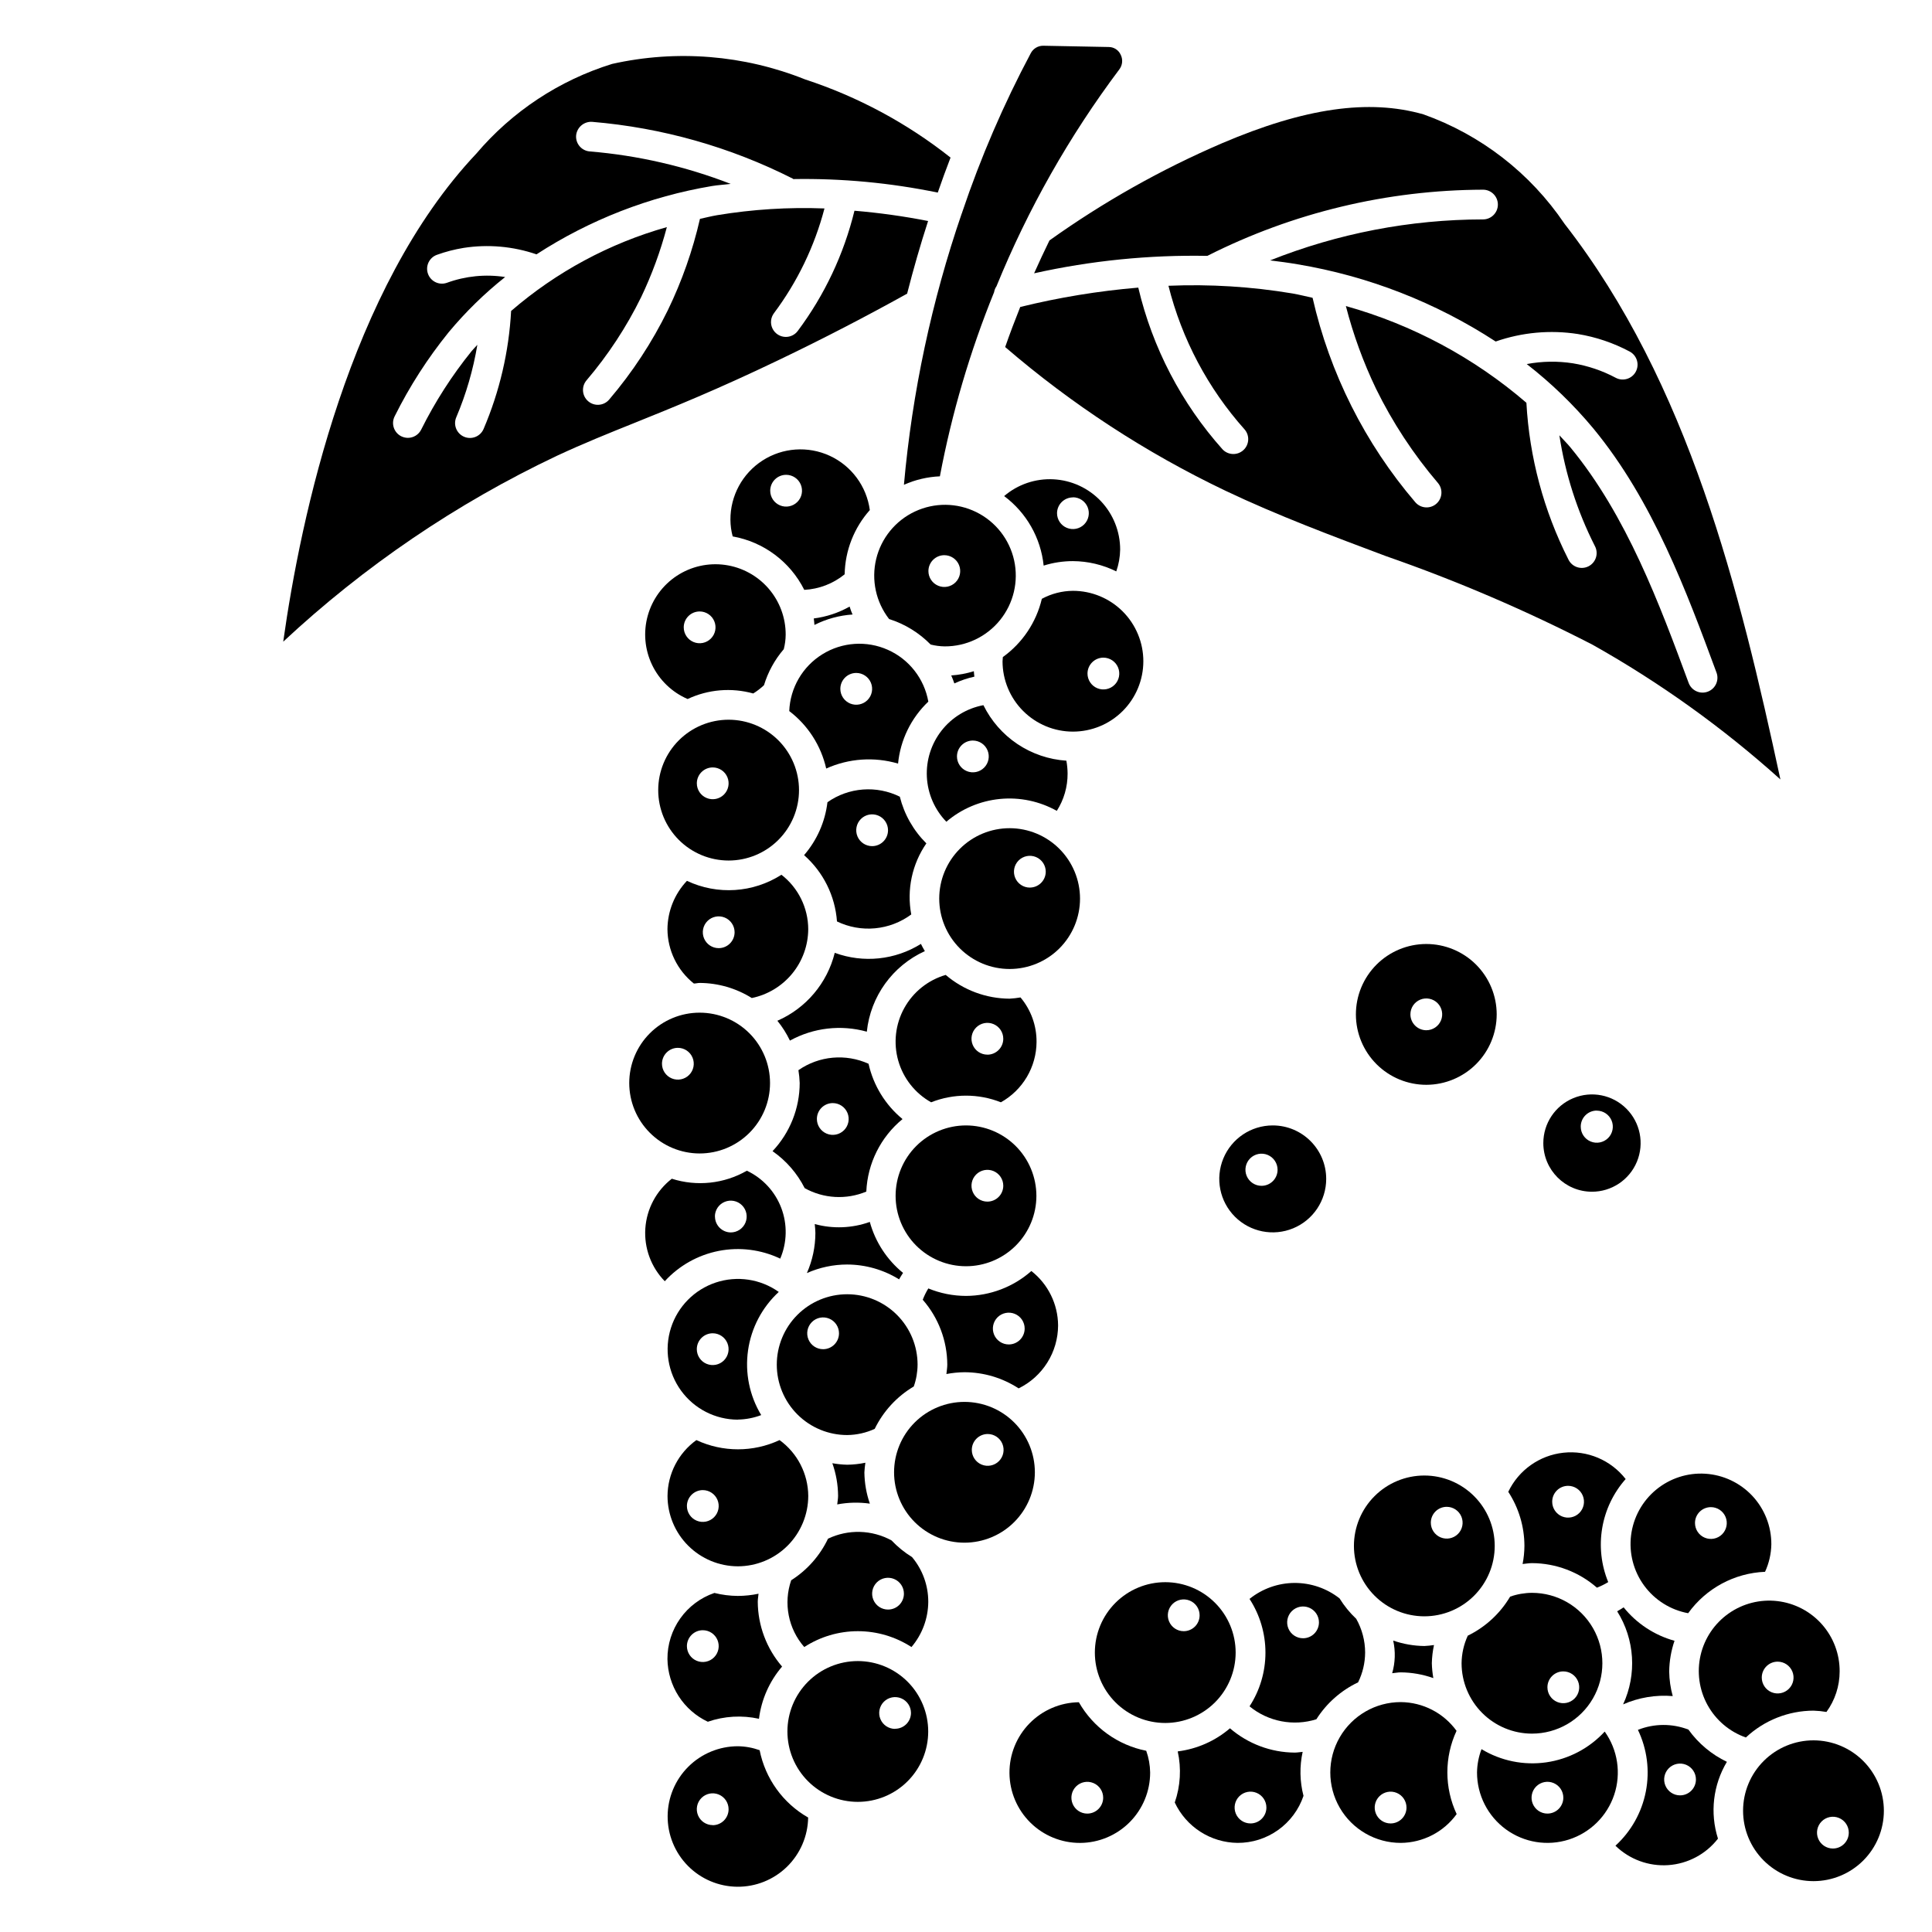 <?xml version="1.0" encoding="UTF-8"?>
<!-- The Best Svg Icon site in the world: iconSvg.co, Visit us! https://iconsvg.co -->
<svg fill="#000000" width="800px" height="800px" version="1.1" viewBox="144 144 512 512" xmlns="http://www.w3.org/2000/svg">
 <g>
  <path d="m368.51 479.11c4.863 0.012 9.625 1.375 13.758 3.934 0.316-0.605 0.691-1.141 1.047-1.715-4.269-3.473-7.352-8.199-8.809-13.508-4.691 1.684-9.785 1.879-14.594 0.566 0.07 0.789 0.172 1.574 0.172 2.363-0.008 3.66-0.773 7.277-2.25 10.625 3.359-1.492 6.996-2.266 10.676-2.266z"/>
  <path d="m357.25 458.87c5.016 2.789 11.035 3.125 16.332 0.91 0.32-7.477 3.812-14.465 9.598-19.215-4.551-3.746-7.719-8.906-9.004-14.656-6.062-2.746-13.125-2.102-18.586 1.699 0.184 1.129 0.297 2.266 0.336 3.41-0.012 6.711-2.586 13.168-7.195 18.051 3.609 2.508 6.535 5.875 8.52 9.801zm7.445-22.539c1.703 0 3.238 1.027 3.891 2.602 0.652 1.57 0.293 3.383-0.91 4.586-1.207 1.207-3.016 1.566-4.59 0.914-1.574-0.652-2.602-2.188-2.602-3.891 0-2.324 1.887-4.211 4.211-4.211z"/>
  <path d="m411.57 363.48c-4.949-0.004-9.695 1.961-13.195 5.461-3.5 3.496-5.469 8.242-5.469 13.191 0 4.949 1.961 9.695 5.461 13.195s8.246 5.465 13.191 5.465c4.949 0 9.695-1.965 13.195-5.461 3.5-3.5 5.465-8.246 5.465-13.195-0.004-4.945-1.973-9.684-5.469-13.184-3.496-3.496-8.234-5.465-13.18-5.473zm5.352 15.742c-1.703 0-3.238-1.023-3.891-2.598s-0.289-3.387 0.914-4.59c1.203-1.203 3.016-1.566 4.59-0.914 1.574 0.652 2.602 2.188 2.602 3.891-0.012 2.32-1.891 4.199-4.215 4.203z"/>
  <path d="m411.57 408.66c-6.215-0.027-12.223-2.258-16.949-6.297-4.672 1.359-8.617 4.512-10.973 8.773-2.359 4.258-2.934 9.277-1.602 13.957 1.332 4.68 4.465 8.645 8.711 11.027 5.941-2.348 12.551-2.348 18.492 0 2.844-1.594 5.219-3.91 6.879-6.715 1.66-2.809 2.547-6.008 2.566-9.266 0.035-4.32-1.473-8.508-4.25-11.809-0.953 0.164-1.91 0.273-2.875 0.328zm-5.902 14.832c-1.703 0-3.242-1.027-3.891-2.598-0.652-1.574-0.293-3.387 0.91-4.59 1.207-1.207 3.016-1.566 4.59-0.914 1.574 0.652 2.602 2.188 2.602 3.891 0 2.328-1.887 4.215-4.211 4.219z"/>
  <path d="m402.22 323.32c-0.07-0.473-0.094-0.961-0.141-1.441-1.949 0.609-3.957 0.984-5.992 1.121 0.301 0.691 0.59 1.395 0.828 2.117 1.695-0.793 3.477-1.395 5.305-1.797z"/>
  <path d="m394.79 361.77c4-3.414 8.949-5.519 14.184-6.035s10.5 0.586 15.09 3.152c1.887-2.953 2.879-6.391 2.859-9.895-0.008-1.141-0.117-2.281-0.324-3.402-4.633-0.305-9.105-1.824-12.965-4.406-3.859-2.582-6.973-6.137-9.02-10.305-4.379 0.82-8.309 3.203-11.062 6.703-2.754 3.496-4.148 7.879-3.922 12.324 0.227 4.449 2.062 8.664 5.16 11.863zm7.031-21.516h-0.004c1.703 0 3.238 1.027 3.891 2.602 0.652 1.57 0.293 3.383-0.91 4.586-1.207 1.207-3.019 1.566-4.59 0.914-1.574-0.652-2.602-2.188-2.602-3.891 0.004-2.324 1.887-4.207 4.211-4.211z"/>
  <path d="m351.09 375.82c-7.512 4.812-16.973 5.422-25.043 1.613-3.281 3.457-5.125 8.031-5.164 12.801 0.035 5.613 2.609 10.914 7 14.414 0.52 0 1-0.156 1.527-0.156v-0.004c4.891 0.023 9.676 1.406 13.824 4 4.207-0.867 7.988-3.152 10.715-6.477 2.723-3.324 4.219-7.481 4.242-11.777-0.02-5.644-2.641-10.961-7.102-14.414zm-16.625 19.449c-1.703 0-3.238-1.023-3.891-2.598-0.652-1.574-0.293-3.387 0.91-4.59 1.207-1.203 3.016-1.566 4.59-0.914s2.602 2.188 2.602 3.891c-0.004 2.324-1.887 4.207-4.211 4.211z"/>
  <path d="m382.46 355.13c-3.035-1.5-6.418-2.156-9.789-1.898-3.375 0.258-6.617 1.418-9.387 3.363-0.621 5.188-2.777 10.074-6.195 14.027 5.094 4.488 8.227 10.797 8.719 17.57 3.141 1.516 6.629 2.144 10.098 1.816 3.469-0.324 6.785-1.594 9.586-3.668-1.23-6.562 0.211-13.344 4.004-18.836-3.43-3.406-5.863-7.688-7.035-12.375zm-7.336 13.105h-0.004c-1.703 0-3.238-1.027-3.891-2.598-0.648-1.574-0.289-3.387 0.914-4.59 1.203-1.207 3.016-1.566 4.59-0.914 1.574 0.652 2.602 2.188 2.602 3.891 0 1.117-0.445 2.188-1.234 2.977-0.789 0.793-1.863 1.234-2.981 1.234z"/>
  <path d="m390.63 314.81c1.211 0.305 2.453 0.469 3.703 0.488 5.699 0.031 11.105-2.535 14.688-6.969 3.586-4.434 4.957-10.254 3.734-15.82-1.227-5.57-4.918-10.277-10.031-12.797-5.113-2.519-11.094-2.578-16.258-0.156-5.16 2.418-8.941 7.055-10.273 12.598-1.332 5.543-0.07 11.391 3.426 15.895 4.172 1.316 7.953 3.641 11.012 6.762zm3.621-23.68c1.707 0 3.242 1.027 3.894 2.598 0.648 1.574 0.289 3.387-0.914 4.59-1.203 1.207-3.016 1.566-4.59 0.914-1.574-0.652-2.602-2.188-2.602-3.891 0.004-2.324 1.891-4.207 4.211-4.211z"/>
  <path d="m326.22 329.25c5.438-2.559 11.609-3.078 17.395-1.473 1.023-0.633 1.98-1.367 2.852-2.195 1.066-3.512 2.852-6.762 5.242-9.543 0.32-1.246 0.488-2.531 0.504-3.816 0.02-4.508-1.598-8.867-4.551-12.273-2.953-3.402-7.039-5.621-11.504-6.242-4.461-0.621-9 0.398-12.77 2.871-3.766 2.469-6.512 6.223-7.723 10.562-1.215 4.34-0.809 8.973 1.133 13.039 1.945 4.066 5.297 7.289 9.438 9.07zm3.188-23.207c1.703 0 3.238 1.023 3.891 2.598 0.652 1.574 0.293 3.387-0.914 4.59-1.203 1.207-3.016 1.566-4.59 0.914-1.57-0.652-2.598-2.188-2.598-3.891 0.004-2.324 1.887-4.207 4.211-4.211z"/>
  <path d="m420.1 302.69c-1.473 6.227-5.144 11.707-10.336 15.438 0 0.371-0.078 0.73-0.078 1.102h-0.004c0 4.949 1.969 9.695 5.465 13.191 3.5 3.5 8.246 5.465 13.191 5.465 4.949 0 9.695-1.965 13.195-5.465 3.496-3.496 5.465-8.242 5.465-13.191 0-4.945-1.969-9.691-5.465-13.191-3.5-3.5-8.246-5.465-13.195-5.465-2.879 0.023-5.707 0.75-8.238 2.117zm16.312 15.594h-0.004c1.703 0 3.238 1.027 3.891 2.602s0.293 3.387-0.914 4.59c-1.203 1.203-3.016 1.566-4.586 0.914-1.574-0.652-2.602-2.188-2.602-3.891 0.004-2.324 1.887-4.207 4.211-4.215z"/>
  <path d="m357.14 300.32c3.914-0.203 7.664-1.648 10.703-4.125 0.121-6.289 2.484-12.324 6.668-17.02-0.844-6.293-4.848-11.715-10.609-14.379-5.766-2.66-12.488-2.191-17.824 1.246-5.34 3.438-8.547 9.367-8.508 15.715 0.012 1.484 0.211 2.965 0.598 4.398 8.207 1.461 15.238 6.711 18.973 14.164zm-4.809-30.488h-0.004c1.703 0 3.242 1.023 3.891 2.598 0.652 1.574 0.293 3.387-0.91 4.59-1.207 1.207-3.016 1.566-4.59 0.914-1.574-0.652-2.602-2.188-2.602-3.891 0.004-2.324 1.887-4.207 4.211-4.211z"/>
  <path d="m337.09 372.05c4.949 0 9.695-1.969 13.191-5.469 3.5-3.496 5.465-8.242 5.465-13.191s-1.969-9.695-5.469-13.195c-3.5-3.496-8.246-5.461-13.195-5.461-4.945 0.004-9.691 1.969-13.191 5.469-3.496 3.5-5.461 8.25-5.457 13.195 0.004 4.949 1.969 9.691 5.469 13.188 3.496 3.496 8.242 5.461 13.188 5.465zm-4.211-24.672c1.703 0 3.238 1.023 3.891 2.598 0.652 1.574 0.289 3.387-0.914 4.59-1.203 1.207-3.016 1.566-4.59 0.914-1.574-0.652-2.598-2.188-2.598-3.891 0.004-2.324 1.887-4.207 4.211-4.211z"/>
  <path d="m350.77 477.55c1.824-4.273 1.926-9.09 0.277-13.434-1.648-4.344-4.918-7.879-9.117-9.867-6.035 3.469-13.258 4.242-19.891 2.125-4.109 3.188-6.66 7.977-7.019 13.164-0.355 5.188 1.52 10.281 5.152 14 3.789-4.141 8.805-6.957 14.312-8.035 5.508-1.078 11.215-0.363 16.285 2.047zm-17.32-11.156h0.004c0-1.703 1.023-3.238 2.598-3.891 1.574-0.652 3.387-0.293 4.59 0.914 1.207 1.203 1.566 3.016 0.914 4.59s-2.188 2.598-3.891 2.598c-2.316-0.016-4.184-1.895-4.188-4.211z"/>
  <path d="m329.41 449.68c4.949 0 9.691-1.965 13.191-5.465 3.5-3.496 5.465-8.242 5.465-13.191 0-4.945-1.965-9.691-5.461-13.191-3.5-3.5-8.242-5.465-13.191-5.465-4.945-0.004-9.691 1.961-13.191 5.457-3.5 3.5-5.469 8.242-5.469 13.191 0.004 4.945 1.969 9.691 5.469 13.188 3.496 3.5 8.238 5.469 13.188 5.477zm-5.769-27.992c1.703 0 3.238 1.023 3.891 2.598 0.652 1.574 0.293 3.387-0.914 4.59-1.203 1.203-3.016 1.566-4.59 0.914-1.574-0.652-2.598-2.188-2.598-3.891 0.004-2.324 1.887-4.207 4.211-4.211z"/>
  <path d="m420.58 293.89c2.512-0.789 5.125-1.188 7.754-1.188 3.988 0.023 7.914 0.953 11.488 2.723 0.656-1.863 1.004-3.82 1.031-5.793 0-4.773-1.832-9.367-5.117-12.832-3.285-3.461-7.777-5.531-12.547-5.781-4.766-0.25-9.449 1.34-13.078 4.445 5.914 4.406 9.711 11.09 10.469 18.426zm7.754-18.105c1.707 0 3.242 1.027 3.894 2.602 0.648 1.574 0.289 3.383-0.914 4.59-1.207 1.203-3.016 1.562-4.59 0.91-1.574-0.648-2.602-2.188-2.602-3.891 0.023-2.312 1.902-4.176 4.211-4.18z"/>
  <path d="m418.05 216.43c15.07-3.359 30.492-4.91 45.93-4.621l0.062-0.047h0.004c22.633-11.426 47.617-17.414 72.973-17.492 2.172 0 3.934 1.766 3.934 3.938s-1.762 3.938-3.934 3.938c-19.328 0.023-38.473 3.711-56.426 10.863 2.441 0.301 4.871 0.613 7.273 1.031 18.727 3.125 36.602 10.094 52.504 20.465 6.988-2.438 14.469-3.121 21.785-1.984 4.797 0.785 9.438 2.356 13.727 4.644 1.918 1.023 2.648 3.406 1.625 5.328-1.02 1.918-3.406 2.644-5.324 1.625-3.527-1.883-7.344-3.176-11.289-3.828-4.078-0.641-8.234-0.574-12.289 0.191 6.488 5.047 12.414 10.777 17.672 17.098 15.793 19.16 24.727 43.336 32.613 64.66h0.004c0.754 2.039-0.285 4.305-2.324 5.062-2.039 0.758-4.305-0.285-5.062-2.324-7.676-20.75-16.367-44.258-31.309-62.387-0.922-1.117-1.977-2.148-2.953-3.234h0.004c1.551 10.211 4.723 20.105 9.391 29.316 0.512 0.934 0.625 2.035 0.312 3.051s-1.023 1.863-1.969 2.348c-0.949 0.484-2.051 0.566-3.059 0.223-1.008-0.34-1.836-1.078-2.289-2.039-6.539-12.922-10.328-27.059-11.125-41.516-13.875-11.945-30.207-20.695-47.84-25.633 1.941 7.539 4.613 14.871 7.977 21.891 4.402 8.98 9.914 17.371 16.406 24.98 1.41 1.652 1.211 4.137-0.441 5.551-1.656 1.41-4.141 1.211-5.551-0.441-13.324-15.586-22.664-34.176-27.215-54.168-1.777-0.379-3.527-0.836-5.32-1.148-10.855-1.816-21.875-2.5-32.875-2.039 3.551 14.137 10.473 27.199 20.18 38.074 1.402 1.621 1.25 4.066-0.344 5.5-1.594 1.438-4.043 1.332-5.508-0.23-10.895-12.203-18.57-26.934-22.324-42.855-10.547 0.883-21.008 2.602-31.285 5.133-1.41 3.519-2.746 7.047-3.992 10.621l0.004-0.004c17.684 15.223 37.312 28.027 58.371 38.078 13.816 6.574 28.48 12.059 42.66 17.375l-0.004-0.004c18.727 6.523 36.969 14.352 54.602 23.422 17.867 10.035 34.574 22.012 49.812 35.715-10.793-50.098-24.23-104.91-57.238-147.29h0.004c-9.047-13.391-22.137-23.539-37.363-28.961-14.477-4.133-31.418-1.715-53.34 7.637-16.133 6.93-31.477 15.574-45.77 25.777-1.391 2.875-2.769 5.773-4.066 8.707z"/>
  <path d="m393.08 270.23c3.156-16.703 7.969-33.055 14.367-48.805 0.09-0.566 0.309-1.105 0.637-1.574 8.344-20.473 19.285-39.785 32.551-57.465 0.863-1.137 0.992-2.672 0.332-3.938-0.574-1.219-1.801-1.992-3.148-1.992l-17.352-0.336c-1.363-0.012-2.621 0.73-3.273 1.926-7.219 13.559-13.312 27.688-18.215 42.242v0.062c-0.031 0.082-0.07 0.16-0.113 0.238-7.984 23.254-13.129 47.387-15.316 71.879 3.008-1.332 6.242-2.094 9.531-2.238z"/>
  <path d="m389.95 202.57c-6.445-1.27-12.957-2.176-19.508-2.723-2.816 11.527-7.93 22.363-15.035 31.867-0.742 0.992-1.91 1.574-3.148 1.574-1.488 0-2.852-0.844-3.519-2.176-0.668-1.332-0.523-2.93 0.371-4.121 6.211-8.301 10.754-17.723 13.383-27.75-9.535-0.371-19.082 0.23-28.496 1.793-1.527 0.262-3 0.645-4.504 0.969-1.918 8.375-4.777 16.504-8.523 24.23-4.172 8.508-9.395 16.457-15.539 23.664-1.414 1.656-3.898 1.852-5.551 0.441-1.656-1.41-1.852-3.894-0.441-5.551 5.719-6.715 10.582-14.121 14.469-22.039 2.848-5.965 5.129-12.176 6.816-18.562-15.219 4.297-29.305 11.883-41.273 22.223-0.586 10.77-3.059 21.355-7.297 31.273-0.859 2-3.172 2.922-5.172 2.062-1.996-0.859-2.922-3.172-2.062-5.172 2.613-6.152 4.484-12.598 5.582-19.191-0.488 0.566-1.039 1.086-1.512 1.66-5.207 6.434-9.695 13.422-13.383 20.832-0.668 1.328-2.031 2.164-3.519 2.164-0.613-0.004-1.219-0.152-1.77-0.426-1.941-0.984-2.715-3.352-1.73-5.289 3.945-7.93 8.75-15.402 14.324-22.289 4.473-5.371 9.484-10.27 14.957-14.617-5.184-0.801-10.484-0.277-15.414 1.52-0.98 0.355-2.062 0.305-3.008-0.141-0.945-0.445-1.676-1.246-2.027-2.227-0.738-2.047 0.324-4.305 2.367-5.039 2.301-0.832 4.672-1.445 7.086-1.836 6.477-1.004 13.102-0.418 19.301 1.711 14.102-9.156 29.93-15.32 46.508-18.105 1.621-0.277 3.312-0.348 4.953-0.566v-0.004c-11.98-4.644-24.562-7.543-37.367-8.602-2.168-0.184-3.773-2.086-3.59-4.25 0.223-2.144 2.098-3.731 4.25-3.59 18.5 1.547 36.531 6.644 53.105 15.02 0.078 0 0.117 0.109 0.188 0.148 12.859-0.215 25.703 0.988 38.297 3.582 1.094-3.148 2.203-6.227 3.387-9.281-11.52-9.121-24.559-16.129-38.52-20.703-16.25-6.508-34.086-7.941-51.168-4.117-14.016 4.344-26.5 12.594-35.992 23.781-33.629 35.605-46.492 96.133-51.168 129.33 21.484-20.043 45.93-36.652 72.48-49.238 7.086-3.305 13.746-5.977 20.75-8.793 10.156-4.094 21.656-8.723 38.094-16.617 11.809-5.652 23.191-11.57 34.016-17.578 1.652-6.473 3.492-12.895 5.555-19.25z"/>
  <path d="m365.22 396.5c-1.992 8.039-7.613 14.695-15.207 18.012 1.312 1.617 2.43 3.379 3.328 5.258 6.223-3.422 13.535-4.269 20.375-2.363 0.973-9.34 6.828-17.465 15.383-21.348-0.387-0.613-0.707-1.266-1.047-1.914h-0.004c-6.836 4.273-15.262 5.144-22.828 2.363z"/>
  <path d="m369.16 304.75c-2.934 1.652-6.16 2.723-9.5 3.148 0.094 0.566 0.117 1.141 0.172 1.715v0.004c3.148-1.594 6.586-2.531 10.105-2.766-0.289-0.645-0.551-1.312-0.777-2.102z"/>
  <path d="m400 442.25c-4.949 0-9.695 1.969-13.195 5.465-3.496 3.5-5.461 8.246-5.461 13.195 0 4.945 1.965 9.691 5.461 13.191 3.5 3.496 8.246 5.465 13.195 5.465 4.945 0 9.691-1.969 13.191-5.465 3.5-3.5 5.465-8.246 5.465-13.191-0.008-4.949-1.977-9.691-5.473-13.188s-8.238-5.465-13.184-5.473zm5.668 20.191c-1.703 0-3.242-1.023-3.891-2.598-0.652-1.574-0.293-3.387 0.91-4.59 1.207-1.203 3.016-1.566 4.59-0.914 1.574 0.652 2.602 2.188 2.602 3.891-0.004 2.324-1.887 4.207-4.211 4.211z"/>
  <path d="m353.16 332.44c4.953 3.769 8.418 9.16 9.793 15.23 5.984-2.699 12.742-3.164 19.043-1.312 0.609-6.262 3.457-12.094 8.02-16.422-1.074-6.07-5.09-11.211-10.719-13.723-5.629-2.516-12.141-2.07-17.375 1.184-5.238 3.25-8.52 8.891-8.762 15.051zm17.75-10.102c1.703 0 3.242 1.027 3.891 2.602 0.652 1.574 0.293 3.383-0.91 4.59-1.207 1.203-3.016 1.562-4.59 0.914-1.574-0.652-2.602-2.188-2.602-3.894 0.004-2.324 1.887-4.207 4.211-4.211z"/>
  <path d="m386.16 511.43c0.656-1.859 0.996-3.812 1.008-5.785 0-4.949-1.965-9.691-5.465-13.191s-8.246-5.465-13.191-5.465c-4.949 0-9.695 1.965-13.195 5.465-3.496 3.5-5.461 8.242-5.461 13.191s1.965 9.695 5.461 13.191c3.5 3.5 8.246 5.465 13.195 5.465 2.519-0.027 5.004-0.586 7.297-1.637 2.277-4.676 5.875-8.582 10.352-11.234zm-24.027-9.879c-1.703 0-3.238-1.023-3.891-2.598-0.652-1.574-0.289-3.387 0.914-4.59 1.203-1.207 3.016-1.566 4.59-0.914 1.574 0.652 2.598 2.188 2.598 3.891 0 2.324-1.883 4.211-4.211 4.211z"/>
  <path d="m400 487.43c-3.426-0.008-6.816-0.68-9.984-1.984-0.586 0.949-1.082 1.957-1.48 3 4.172 4.762 6.481 10.871 6.504 17.199 0 0.852-0.156 1.66-0.234 2.488 1.574-0.305 3.18-0.465 4.785-0.48 5.098 0.008 10.086 1.496 14.359 4.281 3.125-1.527 5.758-3.898 7.606-6.848 1.848-2.945 2.836-6.352 2.848-9.832-0.035-5.637-2.644-10.949-7.086-14.422-4.781 4.227-10.938 6.57-17.316 6.598zm11.336 12.863c-1.707 0-3.242-1.027-3.894-2.602-0.648-1.574-0.289-3.383 0.914-4.59 1.207-1.203 3.016-1.562 4.59-0.91 1.574 0.648 2.602 2.188 2.602 3.891-0.004 2.324-1.887 4.207-4.211 4.211z"/>
  <path d="m374.52 542.48c-0.922-2.656-1.41-5.449-1.449-8.266 0.043-0.859 0.133-1.719 0.262-2.574-1.586 0.328-3.199 0.504-4.816 0.527-1.32-0.031-2.637-0.168-3.938-0.398 0.988 2.781 1.504 5.707 1.52 8.656 0 0.789-0.164 1.504-0.227 2.258v0.004c2.852-0.543 5.773-0.613 8.648-0.207z"/>
  <path d="m569.25 602.9c-4.07 4.418-9.543 7.293-15.488 8.141-5.949 0.848-12.008-0.387-17.148-3.496-0.754 1.98-1.156 4.074-1.188 6.188 0 5.957 2.848 11.555 7.656 15.066 4.812 3.512 11.012 4.516 16.688 2.699 5.672-1.816 10.137-6.231 12.016-11.883 1.879-5.652 0.945-11.863-2.512-16.715zm-15.168 21.719c-1.703 0-3.238-1.031-3.887-2.606-0.648-1.574-0.285-3.387 0.922-4.59 1.207-1.199 3.019-1.559 4.59-0.902 1.574 0.656 2.598 2.191 2.594 3.894-0.008 2.32-1.891 4.199-4.211 4.203z"/>
  <path d="m339.54 520.2c2.113-0.031 4.207-0.434 6.188-1.188-3.106-5.144-4.336-11.199-3.488-17.148 0.848-5.945 3.723-11.418 8.141-15.488-4.852-3.445-11.055-4.371-16.699-2.492-5.644 1.879-10.051 6.34-11.867 12.004-1.812 5.668-0.816 11.859 2.688 16.668 3.5 4.809 9.09 7.656 15.039 7.668zm-6.668-22.867c1.703 0 3.238 1.027 3.891 2.602 0.652 1.57 0.289 3.383-0.914 4.59-1.203 1.203-3.016 1.562-4.59 0.91s-2.598-2.188-2.598-3.891c0.004-2.324 1.887-4.207 4.211-4.211z"/>
  <path d="m591.45 602.36c-4.309-1.66-9.09-1.637-13.383 0.07 2.438 5.082 3.172 10.809 2.098 16.336-1.074 5.531-3.898 10.566-8.055 14.367 3.723 3.629 8.816 5.5 14.004 5.144 5.191-0.359 9.98-2.91 13.168-7.019-2.168-6.809-1.309-14.223 2.363-20.355-4.062-1.945-7.57-4.883-10.195-8.543zm-2.219 17.43c-1.703 0-3.242-1.027-3.891-2.602-0.652-1.574-0.289-3.387 0.914-4.59 1.207-1.203 3.019-1.562 4.594-0.91 1.574 0.656 2.598 2.195 2.594 3.898-0.004 2.324-1.887 4.203-4.211 4.203z"/>
  <path d="m624.62 597.34c1.145 0.039 2.281 0.152 3.41 0.344 2.269-3.117 3.492-6.871 3.496-10.727 0.027-4.594-1.641-9.035-4.684-12.477-3.043-3.441-7.25-5.637-11.812-6.172s-9.16 0.633-12.914 3.277c-3.758 2.644-6.406 6.578-7.441 11.055-1.031 4.477-0.383 9.176 1.832 13.199s5.832 7.094 10.168 8.613c4.867-4.555 11.281-7.098 17.945-7.113zm-9.523-12.98v-0.004c1.703 0 3.238 1.027 3.891 2.602 0.652 1.574 0.293 3.387-0.914 4.59-1.203 1.203-3.016 1.566-4.59 0.914-1.57-0.652-2.598-2.188-2.598-3.891 0-2.328 1.887-4.215 4.211-4.215z"/>
  <path d="m624.62 605.21c-4.949-0.008-9.699 1.949-13.203 5.445-3.508 3.496-5.481 8.242-5.484 13.191-0.004 4.953 1.957 9.699 5.457 13.203 3.5 3.504 8.246 5.473 13.195 5.473s9.699-1.965 13.199-5.465 5.465-8.25 5.461-13.199c-0.004-4.941-1.969-9.676-5.457-13.172-3.492-3.496-8.227-5.465-13.168-5.477zm5.117 28.668c-1.703 0-3.238-1.027-3.891-2.602s-0.289-3.387 0.918-4.59c1.203-1.203 3.019-1.562 4.59-0.906 1.574 0.652 2.598 2.191 2.594 3.894-0.004 2.324-1.887 4.203-4.211 4.203z"/>
  <path d="m418.25 534.18c0-4.945-1.961-9.695-5.461-13.195-3.496-3.5-8.242-5.465-13.191-5.469-4.949 0-9.695 1.965-13.195 5.461-3.5 3.5-5.465 8.246-5.465 13.195 0 4.945 1.965 9.691 5.461 13.191 3.5 3.5 8.246 5.465 13.195 5.465 4.945-0.004 9.688-1.969 13.184-5.465 3.5-3.496 5.465-8.238 5.473-13.184zm-12.5-10.156v0.004c1.703 0 3.238 1.023 3.891 2.598 0.652 1.574 0.289 3.387-0.914 4.59-1.203 1.207-3.016 1.566-4.59 0.914-1.574-0.652-2.598-2.188-2.598-3.891 0.004-2.324 1.887-4.207 4.211-4.211z"/>
  <path d="m540.64 412.81c-0.004-4.949-1.977-9.691-5.477-13.188-3.504-3.496-8.254-5.457-13.203-5.453-4.949 0.008-9.691 1.98-13.188 5.484-3.492 3.504-5.453 8.25-5.445 13.199 0.004 4.949 1.98 9.691 5.484 13.188 3.504 3.492 8.254 5.453 13.203 5.445 4.941-0.016 9.68-1.988 13.172-5.488s5.453-8.242 5.453-13.188zm-22.867 0c0-1.703 1.023-3.238 2.598-3.891 1.574-0.652 3.387-0.289 4.59 0.914 1.203 1.203 1.566 3.016 0.914 4.59s-2.188 2.602-3.891 2.602c-2.324-0.008-4.207-1.891-4.211-4.215z"/>
  <path d="m380.27 552.23c-5.211-2.848-11.477-3.019-16.836-0.465-2.156 4.519-5.539 8.34-9.762 11.023-1.035 2.992-1.258 6.207-0.648 9.312 0.605 3.109 2.027 6 4.113 8.383 4.227-2.742 9.16-4.203 14.203-4.203 5.043 0 9.977 1.461 14.207 4.203 2.844-3.344 4.422-7.582 4.453-11.973 0.012-4.344-1.512-8.547-4.305-11.871-1.992-1.227-3.816-2.707-5.426-4.41zm-0.938 18.316 0.004 0.004c-1.703 0-3.242-1.027-3.891-2.602-0.652-1.574-0.293-3.383 0.91-4.59 1.207-1.203 3.016-1.562 4.59-0.91 1.574 0.648 2.602 2.188 2.602 3.891 0 1.117-0.441 2.188-1.23 2.981-0.793 0.789-1.863 1.23-2.981 1.23z"/>
  <path d="m481.29 442.25c-5.731 0-10.898 3.453-13.09 8.75-2.195 5.293-0.98 11.387 3.07 15.441 4.051 4.051 10.148 5.266 15.441 3.07 5.297-2.191 8.746-7.359 8.746-13.09 0-7.828-6.344-14.172-14.168-14.172zm-2.969 16.004c-1.723 0.004-3.277-1.031-3.941-2.625-0.66-1.59-0.297-3.426 0.922-4.644s3.055-1.582 4.644-0.922c1.594 0.664 2.629 2.219 2.625 3.941 0 2.348-1.902 4.25-4.25 4.25z"/>
  <path d="m371.33 584.2c-4.949 0-9.691 1.965-13.191 5.465s-5.465 8.246-5.465 13.191c0 4.949 1.965 9.695 5.465 13.195 3.5 3.496 8.242 5.461 13.191 5.461s9.695-1.965 13.191-5.461c3.5-3.5 5.465-8.246 5.465-13.195-0.004-4.945-1.969-9.688-5.469-13.188-3.496-3.496-8.242-5.465-13.188-5.469zm9.879 17.973c-1.703 0-3.238-1.027-3.891-2.602-0.652-1.57-0.289-3.383 0.914-4.59 1.203-1.203 3.016-1.562 4.59-0.91 1.574 0.652 2.598 2.188 2.598 3.891-0.02 2.312-1.898 4.176-4.211 4.18z"/>
  <path d="m339.54 559.09c4.945-0.008 9.688-1.977 13.184-5.473 3.496-3.496 5.465-8.238 5.473-13.188-0.043-5.856-2.867-11.348-7.606-14.789-6.984 3.258-15.055 3.258-22.043 0-4.769 3.438-7.613 8.945-7.648 14.824 0.012 4.938 1.98 9.668 5.477 13.156 3.492 3.492 8.223 5.457 13.164 5.469zm-9.289-20.191v-0.004c1.703 0 3.238 1.027 3.891 2.602 0.652 1.574 0.289 3.387-0.914 4.59s-3.016 1.566-4.59 0.914-2.602-2.188-2.602-3.891c0.008-2.324 1.891-4.207 4.215-4.215z"/>
  <path d="m345.31 607.82c-1.852-0.668-3.805-1.023-5.769-1.047-4.922 0.004-9.645 1.953-13.129 5.426-3.488 3.473-5.457 8.184-5.481 13.105-0.023 4.922 1.906 9.652 5.359 13.156 3.457 3.504 8.156 5.5 13.078 5.547 4.922 0.047 9.66-1.855 13.184-5.293 3.519-3.438 5.539-8.129 5.613-13.051-6.668-3.805-11.359-10.316-12.855-17.844zm-12.438 19.852c-1.703 0-3.242-1.023-3.891-2.598-0.652-1.574-0.293-3.387 0.91-4.59 1.207-1.207 3.016-1.566 4.59-0.914 1.574 0.652 2.602 2.188 2.602 3.891 0.004 1.121-0.438 2.195-1.227 2.992-0.793 0.793-1.863 1.242-2.984 1.242z"/>
  <path d="m331.58 600.28c4.359-1.508 9.051-1.777 13.555-0.785 0.641-5.113 2.773-9.926 6.125-13.84-4.113-4.769-6.398-10.848-6.445-17.145 0-0.723 0.141-1.441 0.203-2.156-1.812 0.383-3.656 0.578-5.508 0.582-2.09-0.016-4.164-0.281-6.188-0.789-3.648 1.246-6.812 3.609-9.043 6.75s-3.422 6.906-3.398 10.758c0.047 3.496 1.074 6.906 2.965 9.848 1.895 2.941 4.574 5.289 7.734 6.777zm-1.332-24.254h0.004c1.703 0 3.238 1.027 3.891 2.602 0.652 1.574 0.289 3.387-0.914 4.59s-3.016 1.562-4.59 0.914c-1.574-0.652-2.602-2.188-2.602-3.891 0.008-2.324 1.891-4.211 4.215-4.215z"/>
  <path d="m489.25 608.26c-0.715 0.055-1.434 0.195-2.156 0.195-6.293-0.043-12.371-2.328-17.137-6.438-3.914 3.356-8.73 5.484-13.848 6.125 0.996 4.496 0.723 9.184-0.785 13.539 1.484 3.164 3.832 5.848 6.773 7.742s6.356 2.922 9.852 2.961c3.856 0.023 7.617-1.168 10.758-3.406 3.137-2.234 5.496-5.402 6.734-9.055-0.992-3.816-1.066-7.812-0.223-11.664zm-13.855 18.973 0.004-0.004c-1.707 0-3.242-1.023-3.894-2.598-0.648-1.574-0.289-3.387 0.914-4.59 1.207-1.203 3.016-1.566 4.59-0.914 1.574 0.652 2.602 2.188 2.602 3.891 0 2.328-1.887 4.211-4.211 4.211z"/>
  <path d="m471.46 581.95c0-4.949-1.965-9.695-5.465-13.191-3.5-3.5-8.242-5.465-13.191-5.465-4.949 0-9.695 1.965-13.191 5.465-3.5 3.496-5.465 8.242-5.465 13.191 0 4.949 1.965 9.691 5.465 13.191 3.496 3.5 8.242 5.465 13.191 5.465 4.945-0.004 9.688-1.973 13.188-5.469 3.496-3.5 5.465-8.242 5.469-13.188zm-13.762-5.668c-1.703 0-3.238-1.027-3.891-2.602s-0.289-3.383 0.914-4.59c1.203-1.203 3.016-1.562 4.59-0.91 1.574 0.648 2.598 2.188 2.598 3.891 0 1.117-0.441 2.188-1.23 2.977-0.793 0.789-1.863 1.234-2.981 1.234z"/>
  <path d="m503.91 589.84c1.215-2.461 1.852-5.168 1.863-7.91-0.008-3.129-0.82-6.203-2.359-8.926-1.703-1.605-3.191-3.43-4.426-5.418-3.406-2.672-7.617-4.113-11.949-4.09-4.332 0.027-8.527 1.52-11.902 4.231 2.754 4.238 4.219 9.184 4.219 14.238 0 5.055-1.465 10-4.219 14.234 4.953 4.051 11.609 5.34 17.711 3.426 2.691-4.242 6.523-7.633 11.062-9.785zm-14.586-11.684c-1.707 0-3.242-1.023-3.894-2.598-0.648-1.574-0.289-3.387 0.914-4.59 1.207-1.203 3.016-1.566 4.59-0.914 1.574 0.652 2.602 2.188 2.602 3.891 0 1.121-0.449 2.195-1.242 2.988-0.797 0.789-1.875 1.23-2.996 1.223z"/>
  <path d="m565.89 459.82c5.215 0 9.914-3.141 11.91-7.957 1.996-4.82 0.895-10.367-2.793-14.055s-9.234-4.789-14.051-2.793c-4.82 1.996-7.961 6.695-7.961 11.91 0.004 7.121 5.773 12.891 12.895 12.895zm1.273-21.492v0.004c1.719 0 3.269 1.035 3.93 2.625 0.656 1.586 0.293 3.414-0.922 4.633-1.219 1.215-3.047 1.578-4.633 0.918-1.59-0.656-2.625-2.207-2.625-3.926-0.008-1.129 0.438-2.219 1.238-3.019 0.797-0.801 1.883-1.25 3.012-1.246z"/>
  <path d="m549.99 603.43c6.664 0 12.824-3.555 16.156-9.328 3.332-5.769 3.332-12.883 0-18.656-3.332-5.773-9.492-9.328-16.156-9.328-1.973 0.012-3.934 0.352-5.793 1.008-2.648 4.473-6.547 8.066-11.219 10.344-1.059 2.293-1.617 4.781-1.645 7.305 0.004 4.949 1.973 9.688 5.473 13.188 3.496 3.496 8.238 5.465 13.184 5.469zm8.305-16.492c1.703 0 3.238 1.027 3.891 2.602 0.652 1.574 0.293 3.387-0.914 4.59-1.203 1.203-3.016 1.566-4.59 0.914-1.57-0.652-2.598-2.188-2.598-3.891 0-2.328 1.887-4.215 4.211-4.215z"/>
  <path d="m429.91 595.11c-4.93 0.066-9.633 2.086-13.082 5.609-3.445 3.527-5.356 8.273-5.309 13.203 0.047 4.93 2.043 9.641 5.555 13.102 3.512 3.461 8.25 5.391 13.18 5.367 4.93-0.023 9.648-2 13.125-5.496 3.477-3.496 5.426-8.23 5.422-13.16-0.027-1.965-0.379-3.91-1.039-5.762-7.535-1.496-14.047-6.191-17.852-12.863zm2.234 29.512c-1.703 0-3.242-1.023-3.891-2.602-0.652-1.574-0.293-3.387 0.914-4.59s3.019-1.562 4.594-0.906c1.574 0.652 2.598 2.191 2.594 3.894-0.008 2.32-1.891 4.199-4.211 4.203z"/>
  <path d="m529.99 602.68c-3.441-4.742-8.93-7.566-14.789-7.606-6.668 0-12.824 3.559-16.16 9.328-3.332 5.773-3.332 12.887 0 18.656 3.336 5.773 9.492 9.328 16.16 9.328 5.875-0.035 11.383-2.871 14.828-7.633-3.269-6.981-3.285-15.051-0.039-22.043zm-17.469 24.555v-0.004c-1.703 0-3.238-1.023-3.891-2.598-0.652-1.574-0.289-3.387 0.914-4.59s3.016-1.566 4.59-0.914c1.574 0.652 2.602 2.188 2.602 3.891 0 2.328-1.887 4.211-4.215 4.211z"/>
  <path d="m521.46 580.21c-2.812-0.035-5.598-0.523-8.25-1.445 0.641 2.863 0.547 5.84-0.27 8.656 0.789-0.062 1.48-0.227 2.25-0.227h0.004c2.949 0.02 5.875 0.535 8.656 1.52-0.23-1.301-0.367-2.617-0.398-3.938 0.035-1.621 0.227-3.238 0.574-4.824-0.852 0.129-1.707 0.215-2.566 0.258z"/>
  <path d="m547.5 558.48c0.836-0.078 1.645-0.234 2.496-0.234 6.332 0.023 12.441 2.332 17.207 6.504 1.043-0.402 2.043-0.898 2.992-1.48-1.859-4.531-2.41-9.488-1.594-14.316s2.969-9.328 6.215-12.992c-3.918-5.027-10.16-7.668-16.5-6.977-6.336 0.688-11.863 4.609-14.609 10.359 2.785 4.266 4.273 9.25 4.281 14.344-0.012 1.609-0.176 3.215-0.488 4.793zm12.059-20.719c1.707 0 3.242 1.027 3.894 2.602 0.648 1.574 0.289 3.383-0.914 4.59-1.207 1.203-3.016 1.562-4.59 0.914-1.574-0.652-2.602-2.188-2.602-3.894 0-1.117 0.441-2.188 1.234-2.981 0.789-0.789 1.859-1.23 2.977-1.23z"/>
  <path d="m591.38 571.52c4.742-6.598 12.258-10.645 20.375-10.977 1.051-2.281 1.621-4.758 1.668-7.273 0.023-4.758-1.77-9.344-5.012-12.824-3.246-3.477-7.699-5.586-12.445-5.891-4.746-0.309-9.434 1.211-13.098 4.246-3.664 3.031-6.031 7.352-6.617 12.074-0.586 4.719 0.652 9.488 3.465 13.324 2.812 3.836 6.984 6.457 11.664 7.32zm6.023-28.109v-0.004c1.703 0 3.238 1.027 3.891 2.602 0.652 1.574 0.289 3.383-0.914 4.59-1.203 1.203-3.016 1.562-4.59 0.91-1.574-0.648-2.598-2.188-2.598-3.891-0.004-1.117 0.438-2.188 1.23-2.981 0.789-0.789 1.863-1.23 2.981-1.23z"/>
  <path d="m574.28 569.96c-0.566 0.355-1.109 0.73-1.715 1.047 4.668 7.426 5.262 16.711 1.574 24.668 4.133-1.816 8.652-2.57 13.152-2.195-0.59-2.125-0.906-4.32-0.938-6.523 0.039-2.769 0.516-5.516 1.41-8.133-5.312-1.469-10.031-4.57-13.484-8.863z"/>
  <path d="m521.46 572.34c4.945 0 9.691-1.965 13.191-5.465 3.5-3.496 5.465-8.242 5.465-13.191 0-4.949-1.965-9.691-5.465-13.191s-8.246-5.465-13.191-5.465c-4.949 0-9.695 1.965-13.191 5.465-3.5 3.5-5.465 8.242-5.465 13.191 0.004 4.945 1.969 9.691 5.469 13.188 3.496 3.5 8.238 5.465 13.188 5.469zm5.934-29.016c1.703 0 3.238 1.027 3.891 2.602 0.652 1.57 0.293 3.383-0.91 4.59-1.207 1.203-3.016 1.562-4.59 0.91-1.574-0.652-2.602-2.188-2.602-3.891 0-1.117 0.441-2.188 1.23-2.981 0.793-0.789 1.863-1.23 2.981-1.23z"/>
 </g>
</svg>